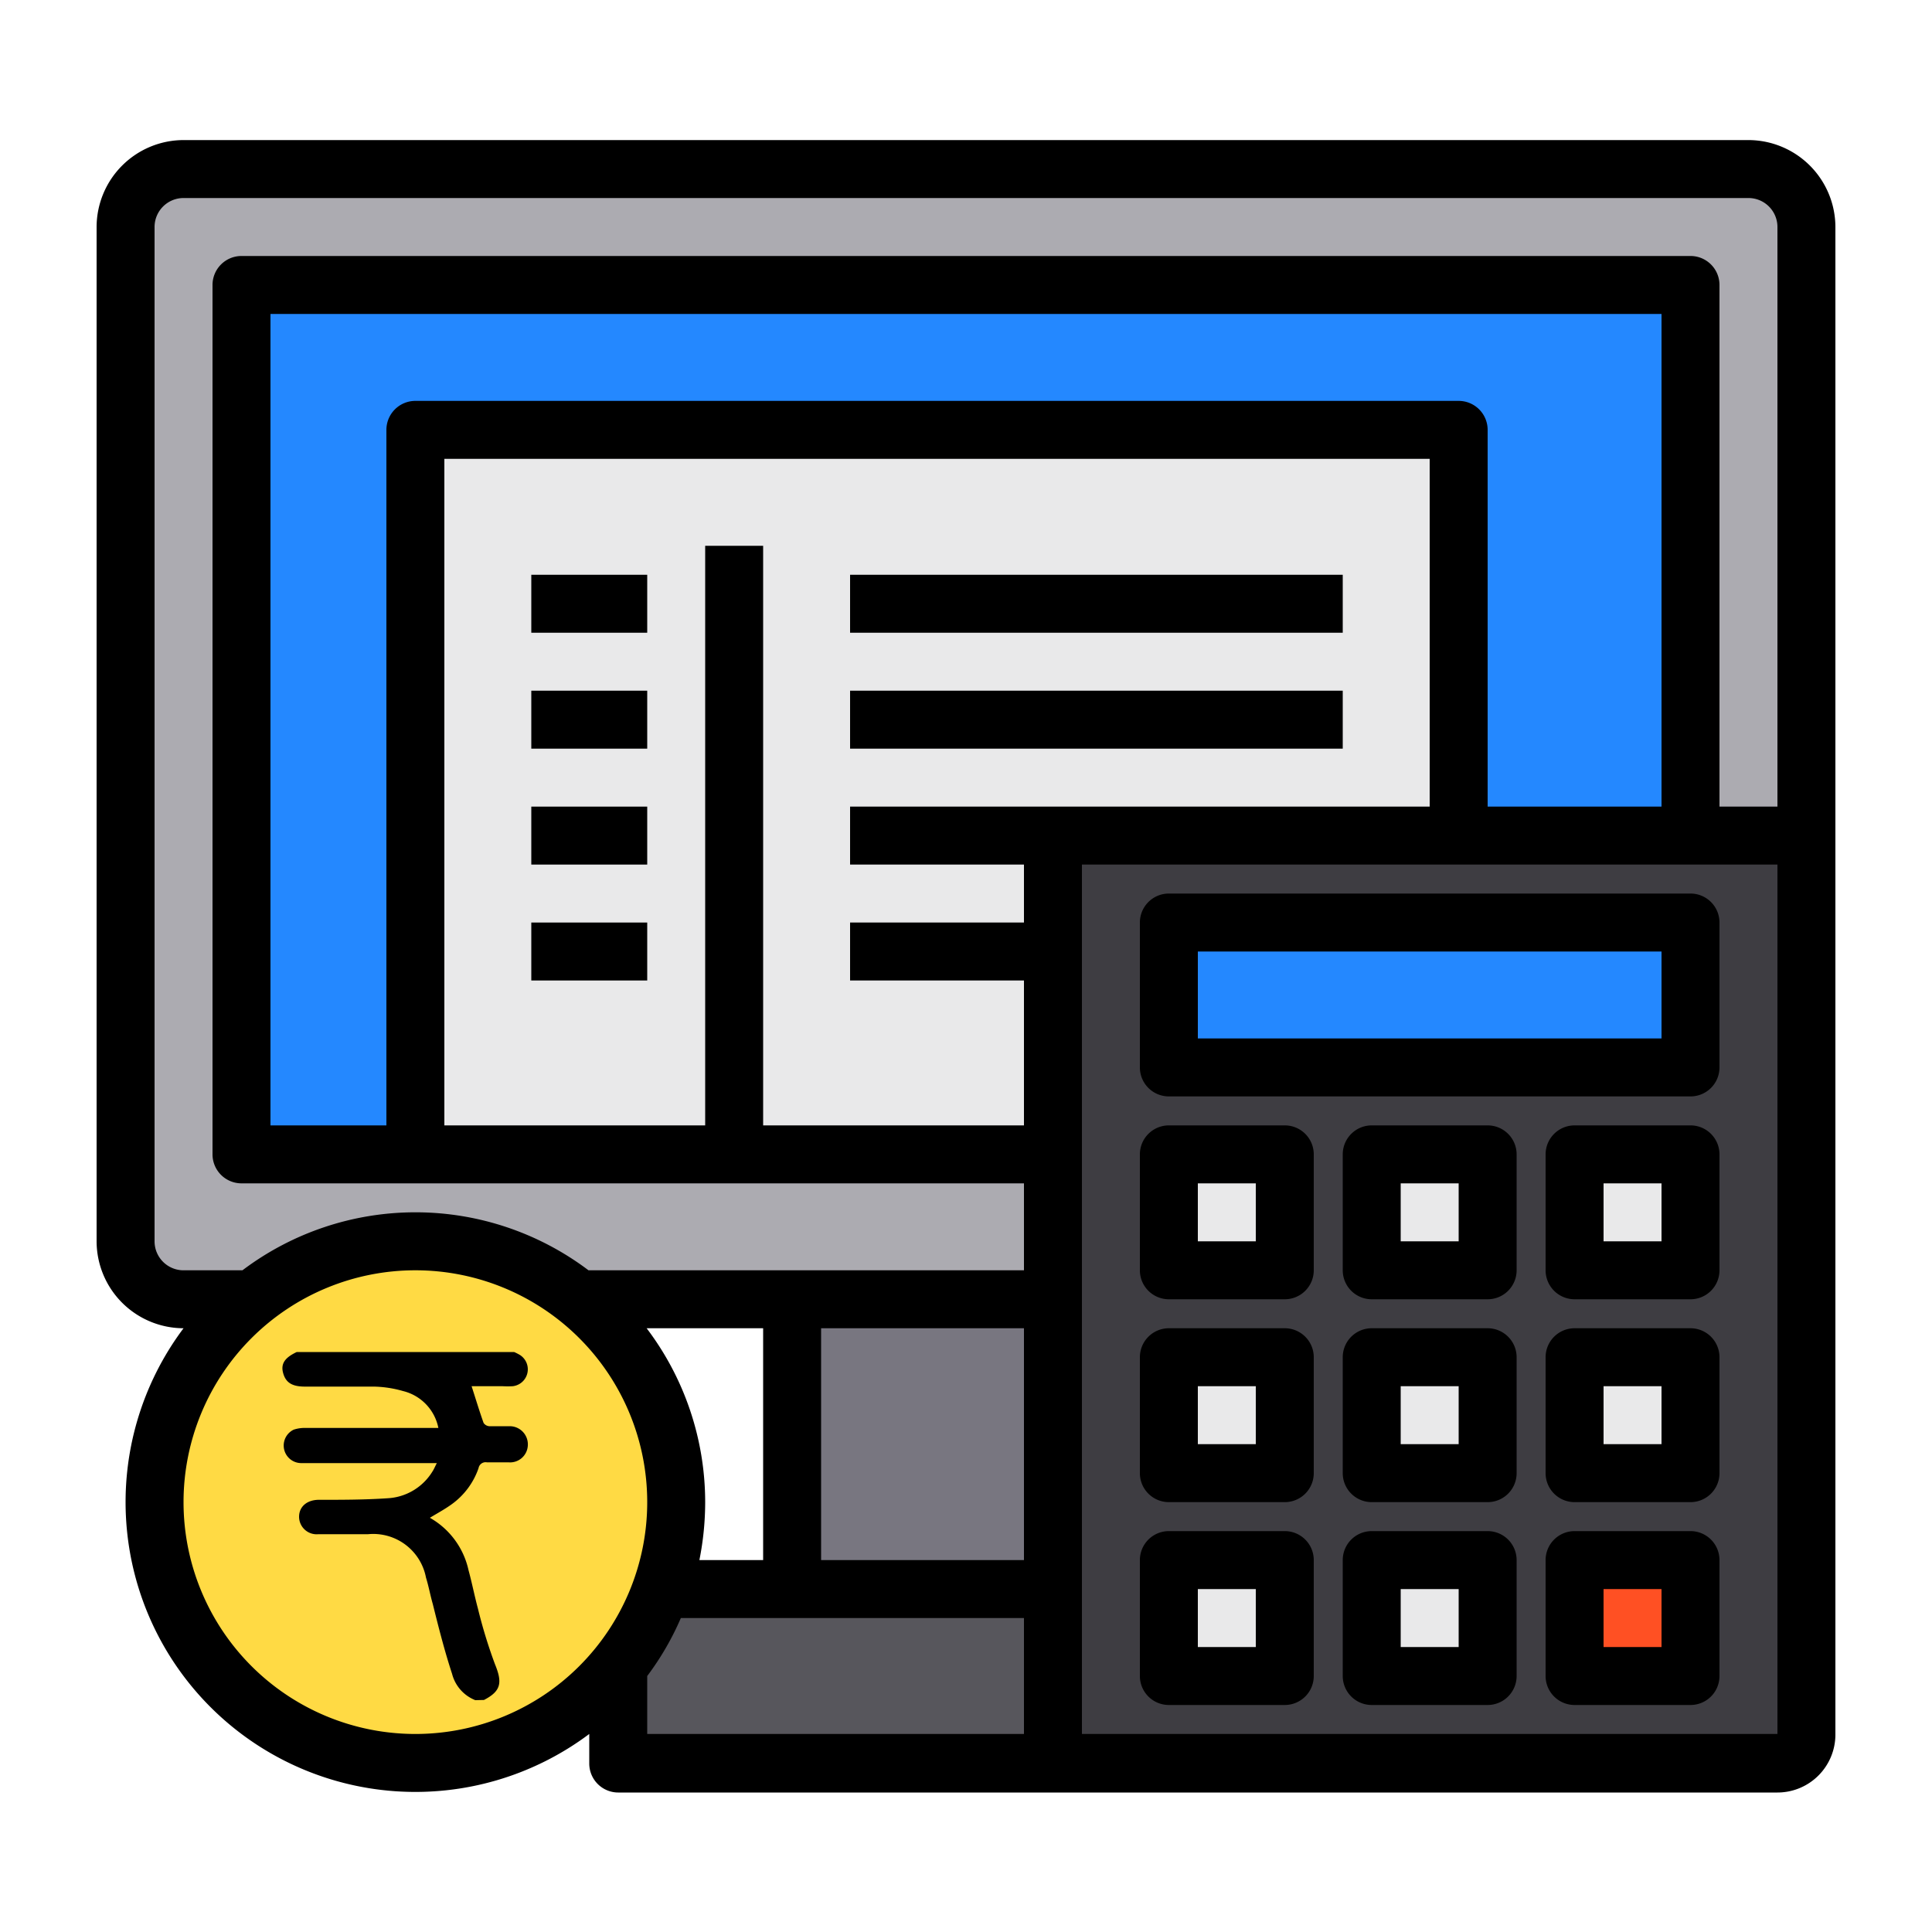 <svg id="Layer_1" data-name="Layer 1" xmlns="http://www.w3.org/2000/svg" viewBox="0 0 100 100"><defs><style>.cls-1{fill:#acabb1;}.cls-2{fill:#2488ff;}.cls-3{fill:#57565c;}.cls-4{fill:#787680;}.cls-5{fill:#e9e9ea;}.cls-6{fill:#3e3d42;}.cls-7{fill:#ff5023;}.cls-8{fill:#ffda44;}</style></defs><title>Step</title><rect class="cls-1" x="6.5" y="8.75" width="87" height="58.5" rx="3" ry="3"/><path class="cls-2" d="M12.5,14.75h75v45h-75Z"/><path class="cls-3" d="M32,82.25H68v9H32Z"/><path class="cls-4" d="M41,67.25H59v15H41Z"/><path class="cls-5" d="M21.5,22.25h54v37.5h-54Z"/><rect class="cls-6" x="54.5" y="43.25" width="39" height="48" rx="1.5" ry="1.5"/><path class="cls-2" d="M60.5,47.75h27v7.5h-27Z"/><path class="cls-5" d="M60.5,59.75h6v6h-6Z"/><path class="cls-5" d="M71,59.75h6v6H71Z"/><path class="cls-5" d="M81.5,59.75h6v6h-6Z"/><path class="cls-5" d="M60.5,70.25h6v6h-6Z"/><path class="cls-5" d="M71,70.25h6v6H71Z"/><path class="cls-5" d="M81.5,70.25h6v6h-6Z"/><path class="cls-5" d="M60.5,80.75h6v6h-6Z"/><path class="cls-5" d="M71,80.75h6v6H71Z"/><path class="cls-7" d="M81.5,80.75h6v6h-6Z"/><circle class="cls-8" cx="21.5" cy="77.75" r="13.5"/><path d="M90.5,7.25H9.5A4.51,4.51,0,0,0,5,11.75v52.5a4.51,4.51,0,0,0,4.5,4.5h0a15,15,0,0,0,21,21v1.53a1.5,1.5,0,0,0,1.5,1.5H92a3,3,0,0,0,3-3v-78A4.51,4.51,0,0,0,90.5,7.25Zm-69,82.5a12,12,0,1,1,12-12A12,12,0,0,1,21.5,89.75Zm12-21h6v12H36.2a15.3,15.3,0,0,0,.3-3A14.91,14.91,0,0,0,33.47,68.75ZM53,89.75H33.5v-3a14.57,14.57,0,0,0,1.74-3H53Zm0-9H42.5v-12H53Zm0-33H44v3h9v7.5H39.5v-30h-3v30H23V23.75H74v18H44v3h9Zm22.5-27h-54a1.5,1.5,0,0,0-1.5,1.5v36H14v-42H86v25.5H77V22.25A1.5,1.5,0,0,0,75.5,20.75Zm16.5,69H56v-45H92Zm0-48H89v-27a1.5,1.5,0,0,0-1.5-1.5h-75a1.5,1.5,0,0,0-1.5,1.5v45a1.5,1.5,0,0,0,1.5,1.5H53v4.5H30.46a14.86,14.86,0,0,0-17.91,0h-3A1.5,1.5,0,0,1,8,64.25V11.75a1.5,1.5,0,0,1,1.5-1.5h81a1.5,1.5,0,0,1,1.5,1.5Z"/><path d="M27.5,29.75h6v3h-6Z"/><path d="M27.5,35.75h6v3h-6Z"/><path d="M27.5,41.75h6v3h-6Z"/><path d="M27.5,47.75h6v3h-6Z"/><path d="M44,29.75H69.5v3H44Z"/><path d="M44,35.75H69.5v3H44Z"/><path d="M87.5,46.25h-27a1.5,1.5,0,0,0-1.5,1.5v7.5a1.5,1.5,0,0,0,1.5,1.5h27a1.5,1.5,0,0,0,1.5-1.5v-7.5A1.5,1.5,0,0,0,87.5,46.25ZM86,53.75H62v-4.5H86Z"/><path d="M66.5,58.25h-6a1.5,1.5,0,0,0-1.5,1.5v6a1.5,1.5,0,0,0,1.5,1.5h6a1.5,1.5,0,0,0,1.5-1.5v-6A1.5,1.5,0,0,0,66.5,58.25Zm-1.5,6H62v-3h3Z"/><path d="M77,58.25H71a1.5,1.5,0,0,0-1.5,1.5v6a1.5,1.5,0,0,0,1.5,1.5h6a1.5,1.5,0,0,0,1.5-1.5v-6A1.5,1.5,0,0,0,77,58.25Zm-1.5,6h-3v-3h3Z"/><path d="M87.5,58.25h-6a1.5,1.5,0,0,0-1.5,1.5v6a1.5,1.5,0,0,0,1.5,1.5h6a1.5,1.5,0,0,0,1.5-1.5v-6A1.5,1.5,0,0,0,87.5,58.25Zm-1.5,6H83v-3h3Z"/><path d="M66.5,68.75h-6a1.5,1.5,0,0,0-1.5,1.5v6a1.5,1.5,0,0,0,1.5,1.5h6a1.5,1.5,0,0,0,1.5-1.5v-6A1.5,1.5,0,0,0,66.5,68.75Zm-1.5,6H62v-3h3Z"/><path d="M77,68.75H71a1.5,1.5,0,0,0-1.5,1.5v6a1.5,1.5,0,0,0,1.5,1.5h6a1.5,1.5,0,0,0,1.5-1.5v-6A1.5,1.5,0,0,0,77,68.75Zm-1.5,6h-3v-3h3Z"/><path d="M87.5,68.75h-6a1.5,1.5,0,0,0-1.5,1.5v6a1.5,1.5,0,0,0,1.5,1.5h6a1.5,1.5,0,0,0,1.5-1.5v-6A1.5,1.5,0,0,0,87.5,68.75Zm-1.5,6H83v-3h3Z"/><path d="M66.5,79.25h-6a1.5,1.5,0,0,0-1.5,1.5v6a1.5,1.5,0,0,0,1.5,1.5h6a1.5,1.5,0,0,0,1.5-1.5v-6A1.5,1.5,0,0,0,66.5,79.25Zm-1.5,6H62v-3h3Z"/><path d="M77,79.25H71a1.5,1.5,0,0,0-1.5,1.5v6a1.5,1.5,0,0,0,1.5,1.5h6a1.5,1.5,0,0,0,1.5-1.5v-6A1.5,1.5,0,0,0,77,79.25Zm-1.5,6h-3v-3h3Z"/><path d="M87.5,79.25h-6a1.5,1.5,0,0,0-1.5,1.5v6a1.5,1.5,0,0,0,1.5,1.5h6a1.5,1.5,0,0,0,1.5-1.5v-6A1.5,1.5,0,0,0,87.5,79.25Zm-1.5,6H83v-3h3Z"/><path d="M24.6,88a2,2,0,0,1-1.2-1.36c-.39-1.19-.7-2.41-1-3.62-.13-.45-.21-.91-.35-1.36a2.78,2.78,0,0,0-3-2.25H16.48a.91.91,0,0,1-1-.9c0-.53.41-.87,1-.88,1.19,0,2.39,0,3.57-.08a2.9,2.9,0,0,0,2.33-1.38c.08-.12.13-.25.23-.44h-7A.91.91,0,0,1,15.2,74a1.75,1.75,0,0,1,.59-.09h6.9A2.46,2.46,0,0,0,20.86,72a5.88,5.88,0,0,0-1.5-.23c-1.19,0-2.38,0-3.58,0-.68,0-1-.22-1.13-.72s.14-.8.71-1.07H26.61a3.06,3.06,0,0,1,.28.14.88.88,0,0,1-.35,1.63,4.83,4.83,0,0,1-.52,0H24.41c.21.65.4,1.28.62,1.9a.39.39,0,0,0,.29.17c.36,0,.72,0,1.08,0a.94.94,0,0,1,.92,1,.92.92,0,0,1-1,.87c-.37,0-.75,0-1.12,0a.37.37,0,0,0-.43.3,3.84,3.84,0,0,1-1.39,1.87c-.36.26-.75.47-1.13.7a4.13,4.13,0,0,1,2,2.71c.18.66.31,1.33.49,2a25.76,25.76,0,0,0,.88,2.87c.39.95.32,1.39-.57,1.85Z"/></svg>